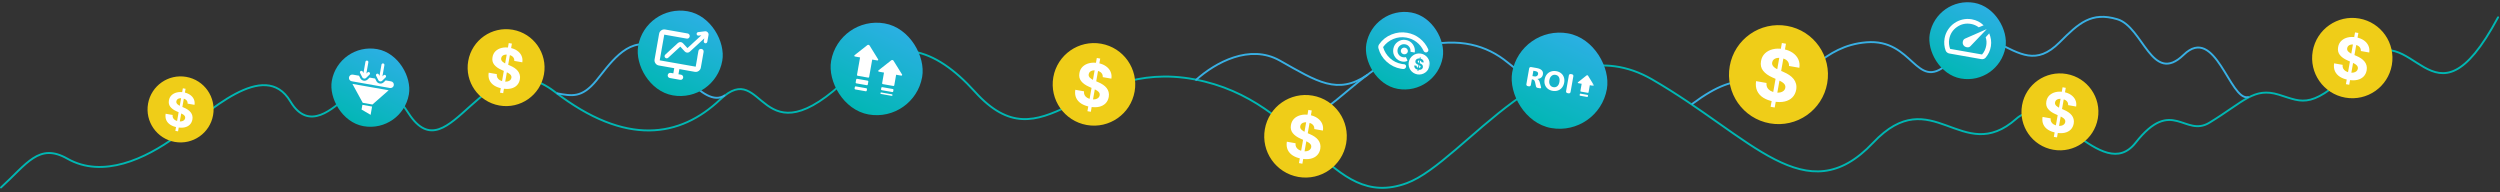 <svg width="1300" height="100" viewBox="0 0 1300 100" fill="none" xmlns="http://www.w3.org/2000/svg">
<rect x="0" y="0" width="1300" height="100" fill="#333333" stroke="none"/>
<g clip-path="url(#clip0_12922_160129)">
<path d="M1299 9C1264 74.241 1255.5 5.07 1227 33C1202 57.5 1198 53.242 1185 49.242C1172 45.242 1167 52.742 1149 63.742C1136 71.742 1129.53 50.044 1110.5 74.241C1093 96.5 1066.5 45.742 1048.5 61.742C1020.21 86.892 1004.71 41.777 974.001 74.241C939.001 111.241 911.001 71.241 859.001 41.241C807.001 11.241 761.501 84.241 731.501 95.241C690.868 110.14 680.002 52.241 621.001 41.241C562 30.241 542.831 87.398 507 47.742C486.001 24.5 464.467 17.758 441.5 40C394 86 398 29.5 374.501 51.742C353.625 71.501 325.501 76.242 288.501 47.742C251.501 19.241 234.001 92 212.501 59C202.501 43 190.715 42.5 180.001 50.742C173.501 55.742 160.688 69.001 151.001 52.742C137.453 30 108 59 91.5 71C75.709 82.484 53.5 93 35 82.5C20.2 74.1 14 85.241 0.5 97.5" stroke="#00B7B3" stroke-linecap="round"/>
<path d="M880 54C907 34.001 911 46.501 927 44C939.844 41.993 947.636 23.867 970.5 22.001C995 20 996.098 47.559 1012.5 33.5C1023 24.5 1029.77 18.052 1038 22.001C1050.5 28.001 1058.81 34.192 1071 22.001C1081 12.001 1087.5 6.002 1101 10.001C1114.5 14 1119 44.501 1135.5 28.501C1152 12.5 1159.5 52.5 1169 50.5" stroke="#38B0E4" stroke-linecap="round"/>
<path d="M670 66.001C673.833 65.334 680.9 62.7 690.5 55.501C702.5 46.501 720 28.5 739.5 24C759 19.5 773 23.5 784 32.501C792.8 39.7 799 43.167 801.5 43.501" stroke="#38B0E4" stroke-linecap="round"/>
<path d="M622 41.501C632 32.501 649.9 22.7 665.5 31.5C685 42.5 695.5 49.5 711 39" stroke="#38B0E4" stroke-linecap="round"/>
<path d="M289.5 48.5C297.5 50 302.5 51 310 42C316.215 34.541 326 19 339 24C349.096 27.883 365.5 57.5 377 49.5" stroke="#38B0E4"/>
<circle cx="1223.19" cy="30.196" r="20.887" transform="rotate(10 1223.19 30.196)" fill="#EFCD18"/>
<path d="M1219.88 43.77L1224.62 16.843L1226.35 17.147L1221.6 44.074L1219.88 43.77ZM1227.63 26.538C1227.7 25.674 1227.45 24.952 1226.9 24.369C1226.34 23.787 1225.52 23.399 1224.42 23.206C1223.68 23.075 1223.04 23.07 1222.49 23.19C1221.94 23.303 1221.5 23.518 1221.16 23.834C1220.83 24.152 1220.62 24.542 1220.54 25.005C1220.46 25.388 1220.48 25.739 1220.6 26.057C1220.73 26.377 1220.94 26.67 1221.22 26.936C1221.5 27.195 1221.83 27.438 1222.22 27.665C1222.61 27.885 1223.03 28.09 1223.48 28.278L1225.33 29.082C1226.23 29.458 1227.05 29.89 1227.77 30.379C1228.49 30.869 1229.1 31.42 1229.58 32.033C1230.07 32.646 1230.41 33.328 1230.6 34.078C1230.8 34.829 1230.82 35.654 1230.67 36.553C1230.43 37.87 1229.89 38.953 1229.06 39.803C1228.23 40.648 1227.14 41.227 1225.8 41.539C1224.47 41.846 1222.92 41.845 1221.17 41.536C1219.43 41.23 1217.96 40.696 1216.77 39.936C1215.58 39.176 1214.72 38.211 1214.18 37.039C1213.65 35.861 1213.5 34.494 1213.74 32.938L1218.15 33.715C1218.07 34.446 1218.17 35.085 1218.45 35.634C1218.74 36.176 1219.17 36.624 1219.74 36.978C1220.32 37.327 1221.01 37.57 1221.79 37.709C1222.56 37.845 1223.25 37.851 1223.86 37.727C1224.47 37.603 1224.97 37.37 1225.36 37.026C1225.75 36.682 1225.99 36.25 1226.08 35.731C1226.16 35.248 1226.09 34.816 1225.86 34.435C1225.64 34.056 1225.27 33.703 1224.77 33.375C1224.27 33.048 1223.64 32.721 1222.89 32.393L1220.65 31.391C1218.91 30.629 1217.6 29.685 1216.71 28.56C1215.83 27.435 1215.53 26.077 1215.82 24.487C1216.04 23.181 1216.59 22.103 1217.46 21.252C1218.34 20.402 1219.45 19.812 1220.78 19.483C1222.11 19.154 1223.56 19.127 1225.13 19.404C1226.73 19.686 1228.07 20.206 1229.17 20.963C1230.27 21.721 1231.07 22.647 1231.56 23.739C1232.06 24.831 1232.2 26.02 1232 27.308L1227.63 26.538Z" fill="white"/>
<circle cx="1071.17" cy="58.169" r="20" transform="rotate(10 1071.17 58.169)" fill="#EFCD18"/>
<path d="M1068 71.168L1072.54 45.384L1074.2 45.675L1069.65 71.46L1068 71.168ZM1075.42 54.667C1075.49 53.841 1075.25 53.149 1074.72 52.591C1074.19 52.033 1073.4 51.662 1072.35 51.477C1071.64 51.352 1071.02 51.347 1070.5 51.462C1069.97 51.57 1069.55 51.776 1069.22 52.079C1068.91 52.383 1068.71 52.757 1068.63 53.2C1068.55 53.567 1068.57 53.903 1068.69 54.208C1068.82 54.514 1069.02 54.794 1069.28 55.049C1069.55 55.297 1069.87 55.529 1070.24 55.747C1070.61 55.958 1071.01 56.153 1071.44 56.333L1073.22 57.103C1074.08 57.463 1074.86 57.878 1075.55 58.346C1076.25 58.814 1076.83 59.342 1077.29 59.929C1077.75 60.517 1078.08 61.169 1078.26 61.887C1078.46 62.606 1078.48 63.396 1078.33 64.257C1078.1 65.518 1077.59 66.556 1076.79 67.37C1075.99 68.179 1074.96 68.733 1073.67 69.032C1072.39 69.326 1070.91 69.325 1069.24 69.029C1067.57 68.736 1066.17 68.225 1065.02 67.497C1063.88 66.77 1063.05 65.845 1062.54 64.722C1062.03 63.595 1061.89 62.286 1062.12 60.796L1066.34 61.54C1066.27 62.24 1066.36 62.852 1066.63 63.377C1066.9 63.896 1067.32 64.326 1067.87 64.665C1068.42 64.999 1069.08 65.232 1069.83 65.364C1070.57 65.495 1071.23 65.5 1071.81 65.381C1072.4 65.263 1072.88 65.04 1073.25 64.71C1073.62 64.381 1073.85 63.968 1073.93 63.471C1074.02 63.008 1073.95 62.594 1073.73 62.23C1073.51 61.867 1073.17 61.528 1072.68 61.214C1072.2 60.902 1071.6 60.588 1070.88 60.274L1068.74 59.314C1067.07 58.585 1065.82 57.681 1064.97 56.604C1064.12 55.526 1063.83 54.226 1064.11 52.703C1064.32 51.453 1064.85 50.421 1065.68 49.606C1066.53 48.792 1067.58 48.227 1068.86 47.912C1070.13 47.597 1071.52 47.572 1073.03 47.837C1074.56 48.107 1075.85 48.604 1076.9 49.329C1077.95 50.056 1078.72 50.941 1079.19 51.987C1079.66 53.033 1079.8 54.172 1079.6 55.404L1075.42 54.667Z" fill="white"/>
<circle cx="924.81" cy="38.809" r="25.731" transform="rotate(10 924.81 38.809)" fill="#EFCD18"/>
<path d="M920.727 55.532L926.576 22.359L928.701 22.734L922.852 55.907L920.727 55.532ZM930.282 34.303C930.363 33.239 930.061 32.349 929.377 31.631C928.693 30.914 927.677 30.436 926.329 30.199C925.414 30.038 924.617 30.031 923.941 30.179C923.266 30.318 922.721 30.583 922.305 30.972C921.897 31.364 921.643 31.845 921.543 32.415C921.442 32.887 921.468 33.319 921.621 33.711C921.784 34.105 922.036 34.466 922.379 34.793C922.724 35.112 923.134 35.412 923.61 35.692C924.088 35.963 924.605 36.215 925.161 36.446L927.445 37.437C928.556 37.9 929.558 38.433 930.449 39.036C931.341 39.638 932.085 40.317 932.682 41.073C933.28 41.828 933.697 42.668 933.935 43.592C934.182 44.517 934.212 45.533 934.025 46.641C933.73 48.263 933.067 49.598 932.037 50.645C931.016 51.686 929.679 52.399 928.025 52.784C926.382 53.162 924.48 53.161 922.321 52.78C920.178 52.403 918.37 51.745 916.897 50.808C915.431 49.873 914.367 48.684 913.705 47.239C913.052 45.788 912.872 44.104 913.166 42.188L918.595 43.145C918.499 44.045 918.623 44.833 918.967 45.508C919.321 46.177 919.852 46.729 920.559 47.165C921.276 47.595 922.118 47.895 923.085 48.065C924.036 48.233 924.885 48.24 925.634 48.087C926.391 47.935 927.007 47.648 927.483 47.224C927.958 46.8 928.252 46.268 928.365 45.629C928.47 45.033 928.381 44.501 928.099 44.032C927.825 43.565 927.376 43.13 926.752 42.726C926.138 42.324 925.367 41.92 924.44 41.517L921.679 40.282C919.537 39.343 917.921 38.18 916.829 36.794C915.737 35.408 915.369 33.735 915.723 31.776C915.998 30.168 916.673 28.839 917.749 27.791C918.833 26.744 920.195 26.017 921.834 25.612C923.473 25.206 925.26 25.174 927.195 25.515C929.165 25.862 930.825 26.502 932.174 27.435C933.533 28.369 934.516 29.509 935.125 30.855C935.734 32.2 935.912 33.666 935.66 35.251L930.282 34.303Z" fill="white"/>
<circle cx="568.865" cy="43.867" r="21.466" transform="rotate(10 568.865 43.867)" fill="#EFCD18"/>
<path d="M565.462 57.819L570.341 30.145L572.114 30.457L567.235 58.131L565.462 57.819ZM573.433 40.108C573.5 39.221 573.249 38.478 572.678 37.88C572.107 37.281 571.26 36.883 570.136 36.685C569.372 36.55 568.708 36.544 568.143 36.668C567.581 36.784 567.125 37.005 566.778 37.33C566.438 37.657 566.227 38.057 566.143 38.533C566.058 38.927 566.08 39.288 566.208 39.615C566.344 39.943 566.554 40.244 566.84 40.518C567.128 40.784 567.47 41.034 567.867 41.267C568.266 41.493 568.697 41.703 569.161 41.897L571.066 42.723C571.994 43.109 572.829 43.554 573.573 44.057C574.317 44.559 574.937 45.126 575.436 45.756C575.934 46.386 576.282 47.087 576.481 47.857C576.686 48.629 576.712 49.477 576.556 50.401C576.31 51.755 575.757 52.868 574.897 53.742C574.045 54.61 572.93 55.205 571.551 55.526C570.18 55.842 568.593 55.841 566.792 55.523C565.004 55.208 563.496 54.66 562.267 53.878C561.044 53.098 560.157 52.105 559.604 50.901C559.059 49.69 558.909 48.285 559.154 46.686L563.684 47.485C563.603 48.236 563.707 48.893 563.994 49.456C564.289 50.014 564.732 50.475 565.322 50.839C565.92 51.197 566.622 51.447 567.43 51.589C568.222 51.729 568.931 51.735 569.555 51.608C570.187 51.481 570.701 51.241 571.098 50.888C571.495 50.534 571.74 50.09 571.834 49.557C571.922 49.06 571.848 48.616 571.612 48.225C571.383 47.836 571.009 47.472 570.489 47.135C569.976 46.8 569.333 46.463 568.56 46.126L566.256 45.096C564.47 44.313 563.121 43.343 562.21 42.187C561.3 41.031 560.992 39.635 561.288 38C561.517 36.659 562.08 35.55 562.977 34.676C563.882 33.802 565.018 33.197 566.385 32.858C567.753 32.52 569.244 32.493 570.858 32.777C572.501 33.067 573.886 33.601 575.012 34.379C576.145 35.158 576.966 36.109 577.474 37.232C577.982 38.354 578.13 39.577 577.919 40.9L573.433 40.108Z" fill="white"/>
<circle cx="678.865" cy="70.867" r="21.466" transform="rotate(10 678.865 70.867)" fill="#EFCD18"/>
<path d="M675.462 84.819L680.341 57.145L682.114 57.457L677.235 85.131L675.462 84.819ZM683.433 67.109C683.5 66.221 683.249 65.478 682.678 64.88C682.107 64.281 681.26 63.883 680.136 63.685C679.372 63.55 678.708 63.544 678.143 63.668C677.581 63.784 677.125 64.005 676.778 64.33C676.438 64.656 676.227 65.058 676.143 65.533C676.058 65.927 676.08 66.287 676.208 66.615C676.344 66.943 676.554 67.244 676.84 67.518C677.128 67.784 677.47 68.034 677.867 68.267C678.266 68.493 678.697 68.703 679.161 68.897L681.066 69.723C681.994 70.109 682.829 70.554 683.573 71.057C684.317 71.559 684.937 72.126 685.436 72.756C685.934 73.386 686.282 74.087 686.481 74.857C686.686 75.629 686.712 76.477 686.556 77.401C686.31 78.754 685.757 79.868 684.897 80.742C684.045 81.61 682.93 82.205 681.551 82.526C680.18 82.842 678.593 82.841 676.792 82.523C675.004 82.208 673.496 81.659 672.267 80.878C671.044 80.098 670.157 79.105 669.604 77.9C669.059 76.69 668.909 75.285 669.154 73.686L673.684 74.485C673.603 75.236 673.707 75.893 673.994 76.457C674.289 77.014 674.732 77.475 675.322 77.839C675.92 78.197 676.622 78.447 677.43 78.589C678.222 78.729 678.931 78.735 679.555 78.608C680.187 78.481 680.701 78.241 681.098 77.888C681.495 77.534 681.74 77.09 681.834 76.557C681.922 76.06 681.848 75.616 681.612 75.225C681.383 74.835 681.009 74.472 680.489 74.135C679.976 73.8 679.333 73.463 678.56 73.126L676.256 72.096C674.47 71.313 673.121 70.343 672.21 69.187C671.3 68.031 670.992 66.635 671.288 65C671.517 63.659 672.08 62.55 672.977 61.676C673.882 60.802 675.018 60.197 676.385 59.858C677.753 59.52 679.244 59.493 680.858 59.777C682.501 60.067 683.886 60.601 685.012 61.379C686.145 62.158 686.966 63.109 687.474 64.232C687.982 65.354 688.13 66.577 687.919 67.9L683.433 67.109Z" fill="white"/>
<circle cx="263.169" cy="35.169" r="20" transform="rotate(10 263.169 35.169)" fill="#EFCD18"/>
<path d="M259.997 48.168L264.544 22.384L266.195 22.675L261.649 48.459L259.997 48.168ZM267.424 31.668C267.487 30.841 267.252 30.149 266.721 29.591C266.189 29.033 265.399 28.662 264.352 28.477C263.64 28.352 263.021 28.347 262.496 28.462C261.971 28.57 261.547 28.776 261.224 29.079C260.907 29.383 260.71 29.756 260.632 30.2C260.553 30.567 260.573 30.903 260.693 31.207C260.819 31.514 261.015 31.794 261.282 32.049C261.55 32.297 261.869 32.529 262.239 32.747C262.61 32.958 263.012 33.153 263.444 33.333L265.219 34.103C266.083 34.463 266.862 34.878 267.555 35.346C268.247 35.814 268.826 36.342 269.29 36.929C269.754 37.517 270.079 38.169 270.264 38.887C270.455 39.606 270.479 40.396 270.334 41.257C270.105 42.518 269.589 43.556 268.788 44.37C267.995 45.179 266.955 45.733 265.67 46.032C264.393 46.326 262.915 46.325 261.236 46.029C259.571 45.736 258.166 45.225 257.02 44.497C255.881 43.77 255.054 42.845 254.539 41.722C254.032 40.595 253.892 39.286 254.12 37.796L258.341 38.54C258.266 39.24 258.362 39.852 258.629 40.377C258.905 40.896 259.317 41.326 259.867 41.665C260.424 41.999 261.079 42.232 261.831 42.364C262.569 42.495 263.229 42.5 263.811 42.381C264.4 42.263 264.879 42.04 265.248 41.71C265.618 41.381 265.847 40.968 265.934 40.471C266.016 40.008 265.947 39.594 265.727 39.23C265.514 38.867 265.166 38.528 264.681 38.214C264.203 37.902 263.604 37.588 262.884 37.274L260.737 36.314C259.073 35.585 257.816 34.681 256.968 33.604C256.119 32.526 255.833 31.226 256.108 29.703C256.322 28.453 256.846 27.421 257.682 26.606C258.525 25.792 259.584 25.227 260.858 24.912C262.132 24.597 263.521 24.572 265.025 24.837C266.556 25.107 267.846 25.604 268.895 26.329C269.951 27.055 270.716 27.942 271.189 28.987C271.662 30.033 271.801 31.172 271.604 32.404L267.424 31.668Z" fill="white"/>
<circle cx="93.898" cy="56.893" r="17.172" transform="rotate(10 93.898 56.893)" fill="#EFCD18"/>
<path d="M91.177 68.053L95.081 45.915L96.499 46.165L92.595 68.303L91.177 68.053ZM97.554 53.885C97.608 53.176 97.407 52.581 96.95 52.103C96.493 51.624 95.816 51.305 94.916 51.147C94.305 51.039 93.774 51.034 93.323 51.133C92.872 51.226 92.508 51.403 92.23 51.663C91.959 51.924 91.789 52.245 91.722 52.625C91.654 52.94 91.672 53.229 91.774 53.49C91.883 53.753 92.051 53.994 92.28 54.213C92.51 54.426 92.784 54.626 93.102 54.812C93.421 54.993 93.765 55.161 94.136 55.316L95.661 55.977C96.403 56.286 97.071 56.642 97.666 57.044C98.261 57.446 98.758 57.899 99.156 58.403C99.555 58.908 99.833 59.468 99.992 60.084C100.157 60.702 100.177 61.38 100.052 62.119C99.856 63.202 99.413 64.093 98.725 64.792C98.044 65.486 97.152 65.962 96.048 66.219C94.951 66.472 93.682 66.471 92.241 66.217C90.811 65.965 89.605 65.526 88.621 64.901C87.643 64.277 86.933 63.483 86.491 62.519C86.055 61.55 85.935 60.426 86.131 59.147L89.755 59.786C89.69 60.387 89.773 60.913 90.003 61.364C90.239 61.81 90.593 62.178 91.065 62.469C91.543 62.756 92.106 62.956 92.751 63.07C93.385 63.182 93.952 63.187 94.452 63.084C94.957 62.983 95.368 62.791 95.686 62.508C96.003 62.226 96.2 61.871 96.275 61.444C96.345 61.046 96.286 60.691 96.097 60.379C95.914 60.067 95.615 59.776 95.199 59.507C94.788 59.238 94.274 58.969 93.656 58.7L91.813 57.875C90.383 57.249 89.305 56.473 88.576 55.548C87.847 54.623 87.601 53.507 87.838 52.199C88.021 51.126 88.472 50.239 89.19 49.539C89.913 48.841 90.822 48.356 91.916 48.085C93.01 47.814 94.203 47.793 95.494 48.021C96.809 48.252 97.916 48.679 98.817 49.302C99.724 49.925 100.38 50.686 100.787 51.584C101.193 52.482 101.312 53.46 101.143 54.518L97.554 53.885Z" fill="white"/>
<rect x="436.352" y="8" width="48.08" height="48.08" rx="24.04" transform="rotate(10 436.352 8)" fill="url(#paint0_linear_12922_160129)"/>
<mask id="mask0_12922_160129" style="mask-type:alpha" maskUnits="userSpaceOnUse" x="435" y="15" width="41" height="42">
<rect x="441.156" y="15.357" width="35.259" height="35.259" transform="rotate(10 441.156 15.357)" fill="#D9D9D9"/>
</mask>
<g mask="url(#mask0_12922_160129)">
<path d="M450.513 45.894C450.731 45.932 450.876 46.141 450.838 46.358L450.699 47.147C450.66 47.365 450.452 47.511 450.234 47.472L444.71 46.498C444.493 46.46 444.347 46.252 444.385 46.034L444.524 45.245C444.563 45.028 444.771 44.882 444.989 44.92L450.513 45.894ZM463.789 49.049C464.007 49.087 464.153 49.295 464.114 49.513C464.076 49.731 463.868 49.876 463.65 49.838L458.126 48.864C457.908 48.825 457.763 48.618 457.801 48.4C457.84 48.182 458.048 48.037 458.265 48.075L463.789 49.049ZM464.276 46.287C464.494 46.325 464.64 46.533 464.601 46.751L464.462 47.54C464.424 47.758 464.216 47.904 463.998 47.865L458.474 46.891C458.256 46.852 458.111 46.645 458.149 46.427L458.288 45.638C458.327 45.42 458.535 45.275 458.752 45.313L464.276 46.287ZM451.209 41.948C451.426 41.987 451.572 42.195 451.534 42.413L451.255 43.991C451.217 44.209 451.009 44.354 450.791 44.316L445.267 43.342C445.049 43.303 444.904 43.095 444.942 42.878L445.22 41.299C445.259 41.082 445.467 40.936 445.684 40.974L451.209 41.948ZM463.454 31.36C463.83 31.065 464.378 31.162 464.63 31.567L469.068 38.724C469.251 39.018 468.999 39.389 468.658 39.329L465.993 38.859L465.018 44.384C464.979 44.602 464.772 44.747 464.554 44.708L459.03 43.734C458.812 43.696 458.666 43.488 458.705 43.27L459.68 37.746L457.015 37.276C456.674 37.216 456.564 36.781 456.836 36.567L463.454 31.36ZM451.012 23.47C451.388 23.175 451.937 23.272 452.188 23.678L456.626 30.834C456.809 31.128 456.557 31.5 456.216 31.439L453.551 30.97L451.951 40.045C451.913 40.263 451.705 40.408 451.487 40.37L445.963 39.396C445.745 39.358 445.599 39.15 445.638 38.932L447.238 29.856L444.573 29.387C444.232 29.326 444.122 28.891 444.395 28.677L451.012 23.47Z" fill="white"/>
</g>
<rect x="335.711" y="2" width="44.41" height="44.41" rx="22.205" transform="rotate(10 335.711 2)" fill="url(#paint1_linear_12922_160129)"/>
<mask id="mask1_12922_160129" style="mask-type:alpha" maskUnits="userSpaceOnUse" x="334" y="8" width="39" height="39">
<rect x="340.148" y="8.795" width="32.567" height="32.567" transform="rotate(10 340.148 8.795)" fill="#D9D9D9"/>
</mask>
<g mask="url(#mask1_12922_160129)">
<path d="M357.546 17.394C357.925 17.46 358.219 17.645 358.43 17.946C358.641 18.247 358.713 18.587 358.647 18.965C358.58 19.344 358.395 19.639 358.094 19.85C357.793 20.061 357.453 20.133 357.075 20.067L345.412 18.01L343.056 31.374L361.764 34.672L362.594 29.964C362.594 29.875 362.602 29.782 362.618 29.687L363.175 26.528C363.242 26.15 363.426 25.855 363.728 25.644C364.029 25.433 364.368 25.361 364.747 25.428C365.126 25.494 365.445 25.683 365.656 25.984C365.867 26.285 365.939 26.625 365.872 27.004L364.436 35.149C364.307 35.883 363.934 36.466 363.318 36.897C362.78 37.274 362.195 37.437 361.566 37.385C361.552 37.383 361.538 37.382 361.524 37.38C361.447 37.373 361.37 37.363 361.292 37.35L357.769 36.728L357.77 36.724L353.275 35.931L352.804 38.604L354.14 38.84C354.519 38.906 354.813 39.09 355.024 39.392C355.235 39.693 355.308 40.033 355.241 40.412C355.174 40.79 354.99 41.085 354.689 41.296C354.387 41.507 354.048 41.579 353.669 41.512L348.323 40.57C347.945 40.503 347.65 40.319 347.439 40.018C347.228 39.717 347.156 39.377 347.223 38.998C347.289 38.62 347.474 38.324 347.775 38.113C348.076 37.903 348.416 37.83 348.795 37.897L350.131 38.133L350.603 35.46L342.584 34.047C341.85 33.917 341.266 33.544 340.835 32.928C340.404 32.313 340.253 31.637 340.383 30.902L342.739 17.539C342.869 16.804 343.242 16.221 343.857 15.79C344.473 15.358 345.148 15.208 345.883 15.337L357.546 17.394ZM366.701 16.264C367.732 16.204 368.571 17.097 368.448 18.123L368.432 18.226L367.789 21.747C367.698 22.25 367.215 22.584 366.713 22.492C366.21 22.4 365.877 21.918 365.969 21.416L366.233 19.965L358.703 26.891C357.951 27.583 356.78 27.534 356.088 26.782L353.754 24.243L347.442 30.048C346.991 30.463 346.288 30.434 345.873 29.983C345.458 29.531 345.488 28.829 345.939 28.414L352.523 22.358C353.275 21.667 354.446 21.716 355.138 22.468L357.472 25.006L364.697 18.362L363.278 18.531C362.771 18.591 362.311 18.228 362.25 17.721C362.19 17.214 362.553 16.754 363.06 16.693L366.598 16.273L366.701 16.264Z" fill="white"/>
</g>
<rect x="714" y="3" width="40.33" height="40.33" rx="20.165" transform="rotate(10 714 3)" fill="url(#paint2_linear_12922_160129)"/>
<mask id="mask2_12922_160129" style="mask-type:alpha" maskUnits="userSpaceOnUse" x="712" y="9" width="36" height="35">
<rect x="718.031" y="9.172" width="29.575" height="29.575" transform="rotate(10 718.031 9.172)" fill="#D9D9D9"/>
</mask>
<g mask="url(#mask2_12922_160129)">
<path d="M727.299 28.357C727.832 29.126 728.563 29.592 729.49 29.755C729.986 29.843 730.458 29.83 730.908 29.716C731.001 29.692 731.099 29.735 731.139 29.822L731.838 31.333C731.899 31.466 731.852 31.623 731.722 31.689C731.449 31.828 730.956 32.039 730.435 32.074C729.994 32.103 729.547 32.078 729.094 31.998C727.549 31.726 726.332 30.949 725.443 29.668C724.554 28.387 724.247 26.968 724.521 25.411C724.796 23.853 725.57 22.625 726.844 21.725C728.117 20.826 729.526 20.512 731.071 20.785C732.616 21.057 733.833 21.834 734.722 23.115C735.564 24.326 735.884 25.662 735.684 27.122C735.669 27.228 735.569 27.299 735.464 27.281L733.615 26.955C733.512 26.937 733.443 26.838 733.455 26.733C733.549 25.895 733.353 25.126 732.867 24.425C732.333 23.657 731.603 23.191 730.676 23.027C729.749 22.864 728.903 23.052 728.139 23.592C727.375 24.131 726.911 24.869 726.746 25.803C726.581 26.737 726.765 27.589 727.299 28.357Z" fill="white"/>
<path d="M721.091 32.128C723.227 34.047 725.675 35.249 728.435 35.736C728.641 35.772 728.848 35.803 729.056 35.829C729.264 35.855 729.472 35.876 729.682 35.891C730.039 35.912 730.36 35.808 730.645 35.579C730.929 35.351 731.103 35.061 731.165 34.708C731.224 34.375 731.149 34.078 730.94 33.817C730.731 33.555 730.458 33.416 730.121 33.4C729.912 33.384 729.703 33.363 729.495 33.337C729.287 33.311 729.08 33.28 728.874 33.244C726.547 32.834 724.519 31.839 722.79 30.26C721.061 28.681 719.867 26.753 719.207 24.474C720.607 22.558 722.389 21.154 724.553 20.262C726.717 19.369 728.963 19.128 731.291 19.539C733.289 19.891 735.068 20.671 736.629 21.877C738.19 23.084 739.394 24.597 740.241 26.416C740.396 26.743 740.63 26.982 740.943 27.134C741.256 27.285 741.582 27.305 741.92 27.194C742.258 27.082 742.504 26.863 742.657 26.537C742.81 26.211 742.809 25.884 742.654 25.557C741.646 23.324 740.187 21.455 738.275 19.951C736.363 18.447 734.182 17.479 731.73 17.047C728.97 16.56 726.259 16.853 723.595 17.925C720.932 18.997 718.79 20.696 717.169 23.022C717.057 23.174 716.965 23.334 716.893 23.504C716.821 23.673 716.768 23.851 716.735 24.038C716.702 24.225 716.691 24.41 716.701 24.594C716.711 24.777 716.742 24.96 716.796 25.14C717.523 27.881 718.955 30.21 721.091 32.128Z" fill="white"/>
<path fill-rule="evenodd" clip-rule="evenodd" d="M736.995 38.674C739.977 39.2 742.82 37.209 743.346 34.227C743.872 31.245 741.881 28.402 738.899 27.876C735.917 27.35 733.074 29.341 732.548 32.323C732.022 35.305 734.013 38.148 736.995 38.674ZM737.085 36.791C737.081 36.817 737.098 36.842 737.124 36.846L737.483 36.909C737.509 36.914 737.533 36.897 737.538 36.87L737.641 36.285C738.01 36.331 738.34 36.32 738.632 36.252C738.984 36.17 739.269 36.018 739.487 35.797C739.706 35.574 739.848 35.289 739.91 34.943C739.95 34.708 739.944 34.491 739.891 34.294C739.84 34.097 739.752 33.918 739.624 33.757C739.497 33.596 739.338 33.452 739.149 33.323C738.959 33.195 738.745 33.081 738.508 32.983L738.244 32.868L738.486 31.492C738.669 31.549 738.813 31.634 738.92 31.746C739.056 31.889 739.121 32.064 739.115 32.271C739.114 32.296 739.131 32.318 739.156 32.322L740.211 32.508C740.237 32.513 740.262 32.495 740.266 32.469C740.309 32.149 740.268 31.853 740.145 31.58C740.015 31.293 739.805 31.051 739.516 30.852C739.277 30.687 738.993 30.565 738.664 30.486L738.768 29.897C738.772 29.871 738.755 29.846 738.729 29.842L738.37 29.778C738.344 29.774 738.319 29.791 738.315 29.817L738.211 30.408C737.891 30.376 737.592 30.394 737.313 30.463C736.964 30.549 736.673 30.704 736.442 30.927C736.213 31.151 736.069 31.434 736.011 31.776C735.935 32.194 736.014 32.55 736.247 32.846C736.479 33.141 736.824 33.389 737.28 33.589L737.623 33.742L737.366 35.197C737.247 35.161 737.139 35.114 737.041 35.055C736.891 34.962 736.778 34.845 736.702 34.702C736.634 34.57 736.607 34.417 736.619 34.243C736.621 34.218 736.604 34.195 736.579 34.191L735.514 34.003C735.488 33.998 735.463 34.017 735.459 34.043C735.407 34.432 735.447 34.774 735.581 35.071C735.722 35.379 735.949 35.632 736.261 35.831C736.521 35.997 736.83 36.121 737.189 36.205L737.085 36.791ZM737.82 35.274C737.928 35.278 738.029 35.271 738.122 35.252C738.284 35.219 738.415 35.158 738.516 35.068C738.618 34.977 738.68 34.864 738.704 34.728C738.727 34.601 738.708 34.487 738.648 34.388C738.589 34.288 738.494 34.196 738.361 34.109C738.274 34.052 738.172 33.995 738.055 33.938L737.82 35.274ZM737.811 32.675L738.033 31.414C737.935 31.411 737.844 31.418 737.762 31.436C737.618 31.466 737.502 31.522 737.413 31.605C737.326 31.689 737.272 31.791 737.251 31.913C737.229 32.013 737.235 32.105 737.268 32.189C737.302 32.273 737.356 32.349 737.429 32.419C737.503 32.487 737.59 32.551 737.691 32.611C737.73 32.633 737.77 32.654 737.811 32.675Z" fill="white"/>
<path d="M732.073 26.822C731.906 27.77 730.957 28.395 729.954 28.218C728.95 28.041 728.272 27.13 728.44 26.181C728.607 25.233 729.556 24.608 730.559 24.785C731.563 24.962 732.241 25.874 732.073 26.822Z" fill="white"/>
</g>
<rect x="790.68" y="13" width="50" height="50" rx="25" transform="rotate(10 790.68 13)" fill="url(#paint3_linear_12922_160129)"/>
<mask id="mask3_12922_160129" style="mask-type:alpha" maskUnits="userSpaceOnUse" x="789" y="20" width="43" height="44">
<rect x="795.68" y="20.65" width="36.667" height="36.667" transform="rotate(10 795.68 20.65)" fill="#D9D9D9"/>
</mask>
<g mask="url(#mask3_12922_160129)">
<path d="M809.316 37.015C810.27 37.183 811.088 37.543 811.77 38.096C812.458 38.65 812.941 39.349 813.219 40.192C813.503 41.036 813.557 41.955 813.383 42.946C813.204 43.96 812.827 44.826 812.254 45.542C811.685 46.26 810.969 46.766 810.108 47.061C809.251 47.357 808.328 47.418 807.34 47.244C806.376 47.074 805.546 46.711 804.849 46.156C804.153 45.595 803.66 44.897 803.37 44.062C803.08 43.226 803.02 42.323 803.191 41.355C803.373 40.327 803.748 39.451 804.318 38.729C804.887 38.007 805.606 37.497 806.473 37.198C807.347 36.896 808.294 36.835 809.316 37.015ZM799.014 35.369C801.53 35.812 802.629 36.934 802.312 38.732C802.191 39.419 801.883 39.964 801.39 40.367C800.902 40.77 800.267 40.998 799.488 41.051L799.483 41.08C800.057 41.371 800.462 41.968 800.695 42.87L801.366 45.416C801.443 45.71 801.181 45.979 800.87 45.924L799.435 45.671C799.081 45.609 798.8 45.346 798.726 45.008L798.251 42.83C798.055 41.94 797.663 41.444 797.075 41.34L796.568 41.251L796.044 44.224C795.964 44.679 795.514 44.979 795.039 44.896L794.425 44.788C793.95 44.704 793.63 44.267 793.71 43.812L795.169 35.54C795.249 35.085 795.699 34.784 796.174 34.868L799.014 35.369ZM817.432 38.616C817.907 38.7 818.227 39.137 818.147 39.591L816.689 47.864C816.608 48.319 816.158 48.62 815.682 48.536L815.069 48.428C814.594 48.344 814.274 47.907 814.354 47.453L815.812 39.18C815.893 38.725 816.343 38.424 816.819 38.508L817.432 38.616ZM825.54 49.35C825.686 49.376 825.784 49.516 825.758 49.664L825.664 50.199C825.638 50.347 825.498 50.446 825.351 50.42L821.64 49.765C821.493 49.739 821.395 49.599 821.422 49.451L821.516 48.916C821.542 48.769 821.682 48.67 821.828 48.695L825.54 49.35ZM808.911 38.925C808.101 38.783 807.401 38.962 806.812 39.462C806.222 39.962 805.842 40.698 805.67 41.671C805.499 42.639 805.601 43.456 805.975 44.121C806.351 44.781 806.933 45.182 807.723 45.322C808.528 45.464 809.217 45.297 809.787 44.822C810.358 44.343 810.73 43.614 810.902 42.637C811.08 41.627 810.995 40.791 810.644 40.13C810.294 39.469 809.715 39.067 808.911 38.925ZM825.003 39.23C825.256 39.029 825.625 39.094 825.794 39.369L828.769 44.217C828.892 44.416 828.722 44.668 828.493 44.627L826.702 44.312L826.041 48.058C826.015 48.206 825.875 48.305 825.729 48.279L822.016 47.624C821.87 47.598 821.772 47.458 821.798 47.31L822.46 43.563L820.669 43.248C820.44 43.207 820.366 42.913 820.549 42.767L825.003 39.23ZM796.866 39.563L797.878 39.741C798.36 39.826 798.782 39.76 799.143 39.543C799.509 39.327 799.73 39.005 799.806 38.576C799.958 37.709 799.492 37.18 798.408 36.989L797.352 36.803L796.866 39.563Z" fill="white"/>
</g>
<rect x="1006.94" y="-2" width="39.97" height="39.97" rx="19.985" transform="rotate(10 1006.94 -2)" fill="url(#paint4_linear_12922_160129)"/>
<mask id="mask4_12922_160129" style="mask-type:alpha" maskUnits="userSpaceOnUse" x="1005" y="4" width="35" height="35">
<rect x="1010.93" y="4.115" width="29.311" height="29.311" transform="rotate(10 1010.93 4.115)" fill="#D9D9D9"/>
</mask>
<g mask="url(#mask4_12922_160129)">
<path d="M1021.03 23.538C1021.43 24.104 1022.01 24.449 1022.77 24.573C1023.53 24.697 1024.14 24.521 1024.6 24.043L1033.12 15.128L1021.82 20.082C1021.22 20.347 1020.84 20.848 1020.68 21.584C1020.52 22.321 1020.63 22.972 1021.03 23.538ZM1025.33 10.035C1026.51 10.243 1027.62 10.609 1028.66 11.133C1029.69 11.656 1030.63 12.333 1031.48 13.165L1028.94 14.205C1028.34 13.748 1027.69 13.371 1027.01 13.075C1026.33 12.779 1025.63 12.568 1024.91 12.44C1022.24 11.97 1019.81 12.507 1017.6 14.051C1015.4 15.595 1014.06 17.7 1013.59 20.366C1013.44 21.208 1013.41 22.06 1013.5 22.922C1013.58 23.785 1013.77 24.614 1014.06 25.41L1030.66 28.337C1031.26 27.656 1031.73 26.924 1032.09 26.139C1032.44 25.354 1032.7 24.521 1032.85 23.639C1032.98 22.917 1033.02 22.2 1032.97 21.489C1032.92 20.777 1032.78 20.071 1032.55 19.369L1034.4 17.338C1034.83 18.387 1035.13 19.473 1035.3 20.597C1035.46 21.721 1035.45 22.857 1035.27 24.003C1035.09 25.149 1034.77 26.218 1034.3 27.211C1033.84 28.204 1033.25 29.124 1032.54 29.971C1032.26 30.293 1031.91 30.52 1031.49 30.654C1031.08 30.787 1030.66 30.816 1030.24 30.742L1013.64 27.816C1013.22 27.741 1012.84 27.57 1012.49 27.303C1012.14 27.035 1011.89 26.701 1011.74 26.302C1011.37 25.308 1011.14 24.28 1011.04 23.218C1010.94 22.156 1010.99 21.064 1011.18 19.942C1011.48 18.278 1012.07 16.775 1012.96 15.433C1013.84 14.091 1014.93 12.97 1016.21 12.07C1017.5 11.17 1018.93 10.534 1020.5 10.16C1022.08 9.787 1023.69 9.745 1025.33 10.035Z" fill="white"/>
</g>
<rect x="176.07" y="22" width="40.7" height="40.7" rx="20.35" transform="rotate(10 176.07 22)" fill="url(#paint5_linear_12922_160129)"/>
<mask id="mask5_12922_160129" style="mask-type:alpha" maskUnits="userSpaceOnUse" x="174" y="28" width="36" height="35">
<rect x="180.141" y="28.229" width="29.847" height="29.847" transform="rotate(10 180.141 28.229)" fill="#D9D9D9"/>
</mask>
<g mask="url(#mask5_12922_160129)">
<path d="M192.72 59.722L188.012 56.962L188.444 54.516L193.481 55.404L192.72 59.722ZM193.668 54.351L188.631 53.463L183.243 43.62L202.098 46.945L193.668 54.351ZM187.364 40.674L187.372 40.69L187.381 40.706L187.419 40.776L187.427 40.79L187.435 40.803C188.222 42.137 190.065 42.404 191.194 41.308L191.194 41.307L192.194 40.336L195.041 40.838L195.708 42.146L195.716 42.161L195.725 42.177L195.764 42.247L195.771 42.261L195.78 42.275C196.566 43.608 198.409 43.875 199.538 42.779L199.538 42.779L200.538 41.807L203.361 42.305C204.315 42.474 204.952 43.383 204.783 44.337C204.615 45.291 203.706 45.927 202.752 45.759L182.889 42.257C181.935 42.089 181.298 41.179 181.466 40.226C181.635 39.272 182.544 38.635 183.498 38.803L186.697 39.367L187.364 40.674ZM190.919 31.508C191.338 31.582 191.617 31.982 191.544 32.4L190.513 38.247L191.107 37.67C191.412 37.374 191.899 37.381 192.196 37.686C192.492 37.991 192.485 38.478 192.18 38.775L190.822 40.094L190.408 40.497L190.29 40.598C190.211 40.659 190.126 40.708 190.039 40.748C190.031 40.751 190.022 40.754 190.014 40.758C189.979 40.772 189.944 40.786 189.907 40.798C189.894 40.802 189.881 40.805 189.868 40.809C189.838 40.818 189.808 40.826 189.778 40.832C189.755 40.837 189.732 40.84 189.708 40.843C189.688 40.846 189.668 40.85 189.648 40.852C189.624 40.855 189.6 40.856 189.576 40.857C189.551 40.858 189.526 40.859 189.502 40.859C189.483 40.859 189.465 40.857 189.446 40.856C189.42 40.855 189.394 40.853 189.369 40.85C189.347 40.848 189.325 40.845 189.303 40.841C189.281 40.838 189.26 40.833 189.238 40.828C189.215 40.824 189.193 40.818 189.17 40.812C189.147 40.805 189.124 40.799 189.102 40.791C189.081 40.784 189.06 40.777 189.04 40.769C189.021 40.761 189.002 40.752 188.983 40.744C188.959 40.733 188.934 40.722 188.91 40.709C188.894 40.701 188.879 40.691 188.864 40.682C188.841 40.669 188.818 40.656 188.796 40.641C188.774 40.627 188.754 40.611 188.734 40.596C188.718 40.584 188.702 40.572 188.688 40.56C188.661 40.537 188.635 40.513 188.61 40.488C188.602 40.48 188.592 40.472 188.584 40.464C188.561 40.439 188.539 40.412 188.517 40.385C188.507 40.373 188.497 40.362 188.487 40.349C188.459 40.312 188.432 40.272 188.408 40.231L188.383 40.186L188.369 40.161L187.24 37.948C187.046 37.57 187.197 37.105 187.575 36.912C187.954 36.718 188.419 36.869 188.612 37.248L188.993 37.995L190.027 32.133C190.101 31.714 190.5 31.434 190.919 31.508ZM199.263 32.979C199.682 33.053 199.962 33.453 199.888 33.872L198.857 39.718L199.451 39.142C199.756 38.845 200.243 38.852 200.539 39.157C200.836 39.462 200.829 39.95 200.524 40.246L199.166 41.565L198.752 41.968L198.635 42.07C198.596 42.099 198.556 42.125 198.515 42.15C198.502 42.157 198.488 42.164 198.475 42.171C198.445 42.188 198.415 42.205 198.383 42.219C198.374 42.223 198.364 42.226 198.355 42.23C198.322 42.244 198.289 42.257 198.255 42.268C198.238 42.274 198.22 42.278 198.203 42.283C198.176 42.29 198.149 42.298 198.122 42.303C198.098 42.309 198.074 42.312 198.049 42.316C198.031 42.318 198.012 42.321 197.994 42.323C197.969 42.326 197.944 42.327 197.919 42.328C197.895 42.329 197.871 42.331 197.847 42.33C197.828 42.33 197.808 42.329 197.789 42.328C197.764 42.327 197.739 42.325 197.714 42.322C197.692 42.319 197.669 42.316 197.647 42.312C197.625 42.309 197.604 42.304 197.583 42.3C197.56 42.295 197.537 42.289 197.514 42.283C197.491 42.277 197.468 42.27 197.445 42.262C197.425 42.255 197.404 42.248 197.384 42.24C197.365 42.232 197.346 42.224 197.327 42.215C197.303 42.204 197.278 42.193 197.254 42.181C197.238 42.172 197.223 42.163 197.208 42.154C197.185 42.14 197.162 42.127 197.14 42.112C197.118 42.098 197.098 42.082 197.078 42.067C197.062 42.055 197.046 42.044 197.031 42.031C197.005 42.009 196.979 41.984 196.954 41.96C196.945 41.951 196.936 41.944 196.928 41.935C196.904 41.91 196.883 41.883 196.861 41.856C196.846 41.838 196.831 41.819 196.817 41.8C196.795 41.768 196.772 41.736 196.752 41.702L196.713 41.631L195.584 39.42C195.391 39.041 195.541 38.577 195.92 38.383C196.298 38.19 196.763 38.34 196.956 38.719L197.337 39.466L198.371 33.604C198.445 33.185 198.844 32.905 199.263 32.979Z" fill="white"/>
</g>
</g>
<defs>
<linearGradient id="paint0_linear_12922_160129" x1="488.437" y1="67.136" x2="502.666" y2="15.114" gradientUnits="userSpaceOnUse">
<stop stop-color="#00B7B3"/>
<stop offset="1" stop-color="#2EAFE6"/>
</linearGradient>
<linearGradient id="paint1_linear_12922_160129" x1="383.821" y1="56.622" x2="396.963" y2="8.571" gradientUnits="userSpaceOnUse">
<stop stop-color="#00B7B3"/>
<stop offset="1" stop-color="#2EAFE6"/>
</linearGradient>
<linearGradient id="paint2_linear_12922_160129" x1="757.69" y1="52.603" x2="769.625" y2="8.968" gradientUnits="userSpaceOnUse">
<stop stop-color="#00B7B3"/>
<stop offset="1" stop-color="#2EAFE6"/>
</linearGradient>
<linearGradient id="paint3_linear_12922_160129" x1="844.845" y1="74.497" x2="859.642" y2="20.398" gradientUnits="userSpaceOnUse">
<stop stop-color="#00B7B3"/>
<stop offset="1" stop-color="#2EAFE6"/>
</linearGradient>
<linearGradient id="paint4_linear_12922_160129" x1="1050.24" y1="47.161" x2="1062.07" y2="3.914" gradientUnits="userSpaceOnUse">
<stop stop-color="#00B7B3"/>
<stop offset="1" stop-color="#2EAFE6"/>
</linearGradient>
<linearGradient id="paint5_linear_12922_160129" x1="220.161" y1="72.059" x2="232.206" y2="28.022" gradientUnits="userSpaceOnUse">
<stop stop-color="#00B7B3"/>
<stop offset="1" stop-color="#2EAFE6"/>
</linearGradient>
<clipPath id="clip0_12922_160129">
<rect width="1300" height="100" fill="white"/>
</clipPath>
</defs>
</svg>
